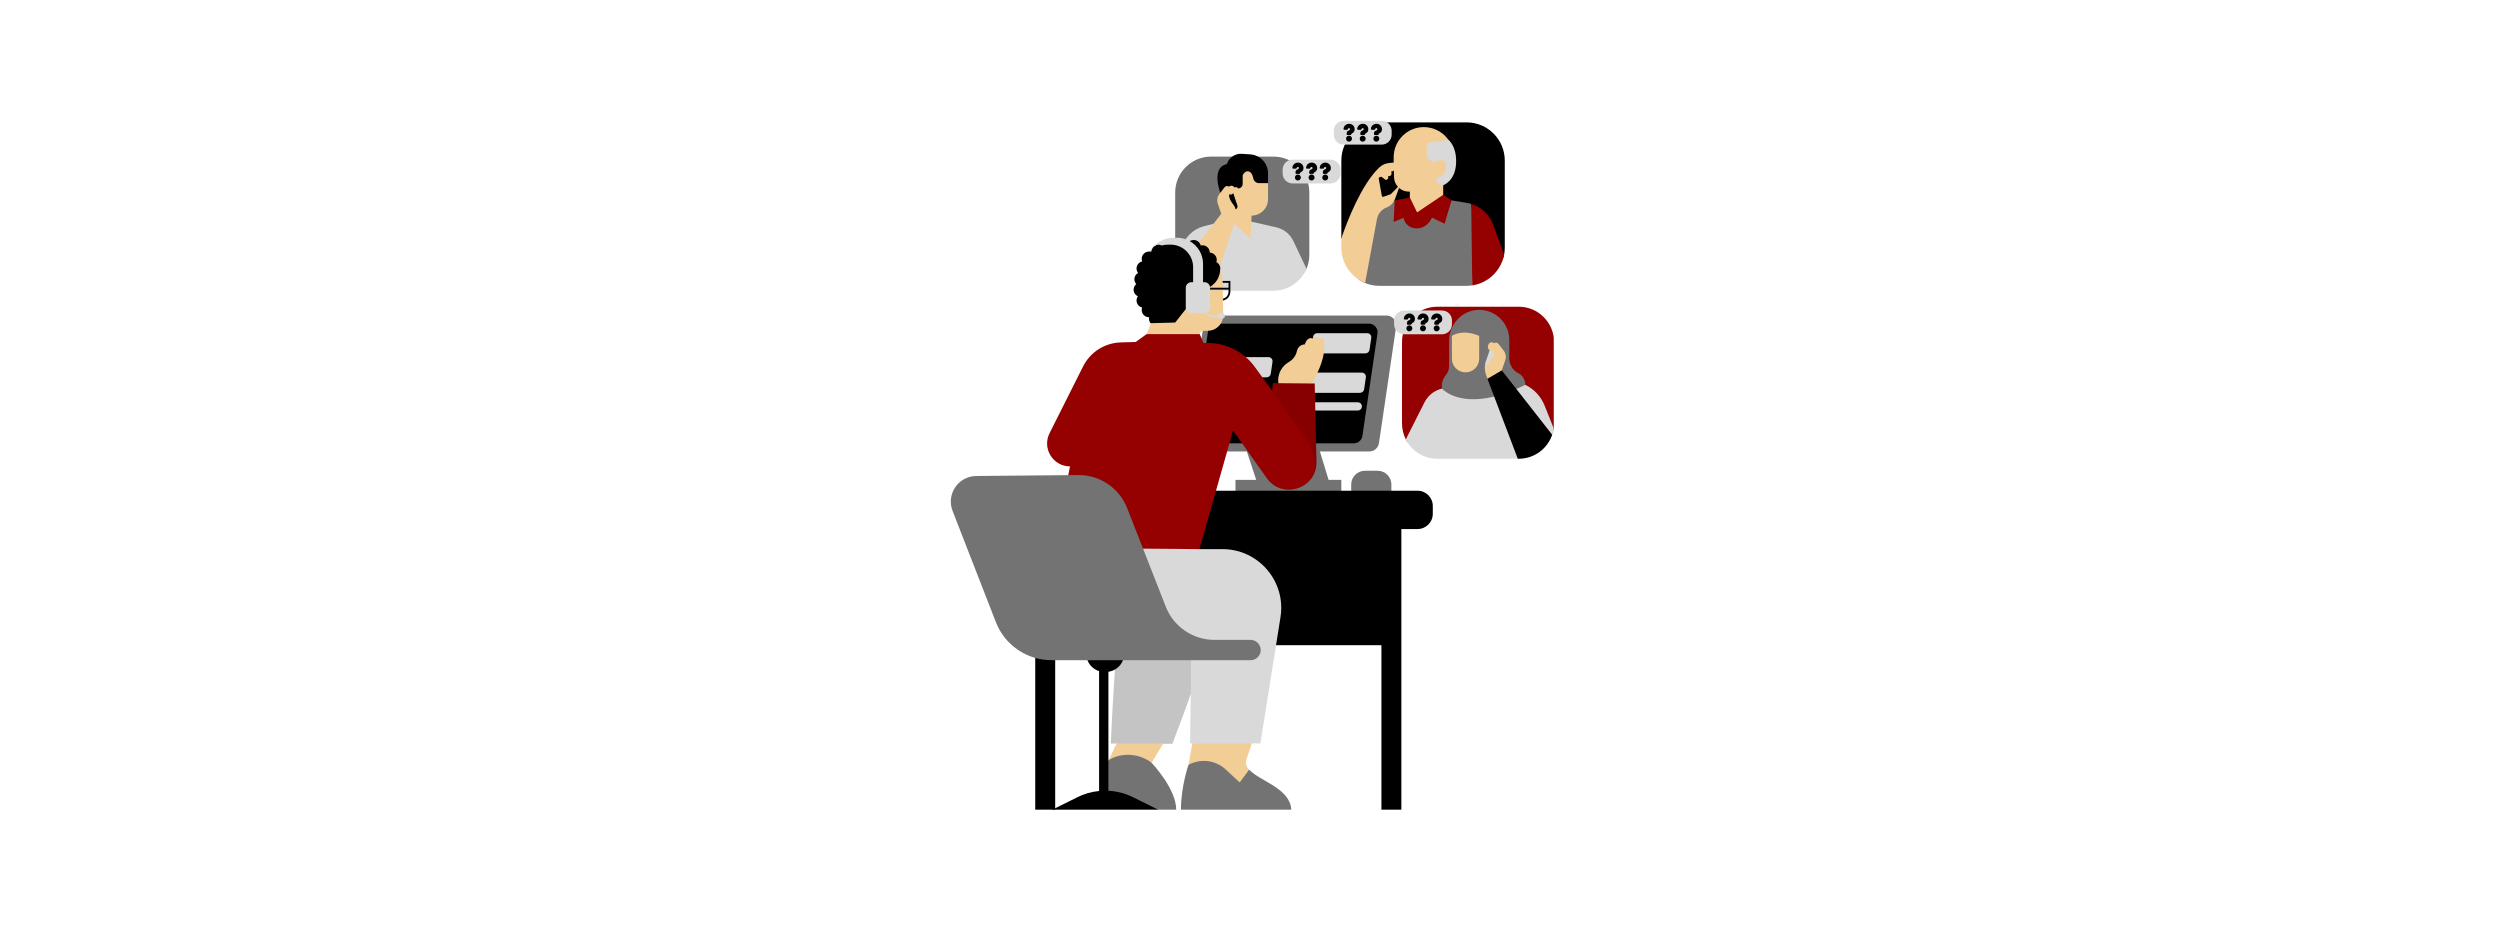 <?xml version="1.0" encoding="utf-8"?>
<svg xmlns="http://www.w3.org/2000/svg" height="1456" preserveAspectRatio="xMidYMid meet" version="1.0" viewBox="0 0 2934 1092" width="3912" zoomAndPan="magnify">
  <defs>
    <filter height="100%" id="0d80a79d27" width="100%" x="0%" y="0%">
      <feColorMatrix color-interpolation-filters="sRGB" values="0 0 0 0 1 0 0 0 0 1 0 0 0 0 1 0 0 0 1 0"/>
    </filter>
    <clipPath id="44adb92413">
      <path clip-rule="nonzero" d="M 1197 143 L 1767 143 L 1767 950.668 L 1197 950.668 Z M 1197 143"/>
    </clipPath>
    <clipPath id="c973c27f76">
      <path clip-rule="nonzero" d="M 1228 359 L 1823.484 359 L 1823.484 645 L 1228 645 Z M 1228 359"/>
    </clipPath>
    <clipPath id="2cb4437746">
      <path clip-rule="nonzero" d="M 1505 141.418 L 1823.484 141.418 L 1823.484 539 L 1505 539 Z M 1505 141.418"/>
    </clipPath>
    <mask id="fd0ef657e5">
      <g filter="url(#0d80a79d27)">
        <rect fill="#000000" fill-opacity="0.1" height="1310.4" width="3520.8" x="-293.4" y="-109.2"/>
      </g>
    </mask>
    <clipPath id="0f904f5d58">
      <path clip-rule="nonzero" d="M 0.441 0.199 L 243 0.199 L 243 443 L 0.441 443 Z M 0.441 0.199"/>
    </clipPath>
    <clipPath id="fd7a90b40b">
      <rect height="444" width="244" x="0" y="0"/>
    </clipPath>
    <clipPath id="e4c0bbee0b">
      <path clip-rule="nonzero" d="M 1115 235 L 1791 235 L 1791 950.668 L 1115 950.668 Z M 1115 235"/>
    </clipPath>
    <clipPath id="cf22e9d25e">
      <path clip-rule="nonzero" d="M 1234 145 L 1822 145 L 1822 950.668 L 1234 950.668 Z M 1234 145"/>
    </clipPath>
  </defs>
  <path d="M 1421.402 341.188 C 1398.102 341.188 1379.203 322.301 1379.203 298.984 L 1379.203 225.969 C 1379.203 202.668 1398.086 183.766 1421.402 183.766 L 1494.438 183.766 C 1517.738 183.766 1536.637 202.652 1536.637 225.969 L 1536.637 299.004 C 1536.637 304.824 1535.457 310.367 1533.324 315.414 C 1526.922 330.562 1506.031 324.191 1488.551 324.191 Z M 1627.117 370.305 L 1424.039 370.305 C 1418.332 370.305 1413.496 374.496 1412.672 380.121 L 1392.559 516.652 C 1391.539 523.586 1396.906 529.828 1403.926 529.828 L 1463.312 529.828 L 1474.258 563.152 L 1449.973 563.152 L 1449.973 580.387 L 1574.184 580.387 L 1574.184 563.137 L 1559.211 563.137 C 1559.211 563.137 1552.273 540.387 1549.039 529.812 L 1607.004 529.812 C 1612.711 529.812 1617.547 525.625 1618.371 519.996 L 1638.484 383.469 C 1639.504 376.531 1634.137 370.305 1627.117 370.305 Z M 1616.789 552.48 L 1601.91 552.48 C 1593.004 552.48 1585.758 559.707 1585.758 568.633 L 1585.758 585.562 L 1632.941 585.562 L 1632.941 568.633 C 1632.941 559.707 1625.711 552.48 1616.789 552.48 Z M 1616.789 552.48" fill="#737373" fill-opacity="1" fill-rule="nonzero"/>
  <path d="M 1458.383 238.027 L 1433.367 229.508 C 1433.367 229.508 1419.609 196.977 1439.82 192.578 C 1442.262 184.965 1449.57 179.984 1457.539 180.516 L 1467.355 181.164 C 1479.062 181.941 1488.164 191.656 1488.164 203.395 L 1488.164 214.926 Z M 1458.383 238.027" fill="#000000" fill-opacity="1" fill-rule="nonzero"/>
  <path d="M 1494.438 341.188 L 1421.402 341.188 C 1409.375 341.188 1398.523 336.141 1390.828 328.059 L 1383.262 305.145 L 1386.363 292.422 C 1389.582 279.211 1399.832 268.848 1412.996 265.469 L 1433.367 260.246 L 1464.75 259.293 L 1497.77 266.762 C 1506.562 268.75 1513.953 274.652 1517.832 282.785 C 1522.473 292.52 1528.797 305.809 1533.324 315.414 C 1526.922 330.547 1511.914 341.188 1494.438 341.188 Z M 1494.438 341.188" fill="#d9d9d9" fill-opacity="1" fill-rule="nonzero"/>
  <path d="M 1477.477 214.906 L 1488.18 214.906 L 1488.18 233.711 C 1488.18 244.383 1479.531 253.02 1468.875 253.02 L 1467.711 279.957 L 1448.453 262.703 L 1427.742 324.469 C 1423.066 338.391 1405.848 343.371 1394.465 333.926 C 1385.668 326.633 1384.684 313.473 1391.684 304.449 L 1433.254 250.914 L 1429.211 239.16 C 1427.855 235.215 1428.582 230.867 1431.121 227.566 L 1437.102 219.84 C 1438.379 218.191 1440.723 217.852 1442.422 219.062 L 1442.664 218.852 C 1444.168 217.543 1446.414 217.609 1447.855 218.98 L 1449.082 220.164 C 1449.941 219.34 1451.281 219.355 1452.125 220.195 L 1453.047 221.133 C 1456.004 221.133 1458.398 218.738 1458.398 215.781 L 1458.398 205.645 C 1461.891 198.656 1468.957 199.238 1470.895 209.348 C 1471.512 212.547 1474.227 214.906 1477.477 214.906 Z M 1477.477 214.906" fill="#f2cd95" fill-opacity="1" fill-rule="nonzero"/>
  <g clip-path="url(#44adb92413)">
    <path d="M 1766.008 188.488 L 1766.008 290.578 C 1766.008 293.441 1765.734 296.238 1765.234 298.938 C 1761.32 319.715 1734.82 314.992 1712.895 314.992 L 1621.895 330.32 C 1597.125 330.32 1584.773 313.828 1584.773 289.043 L 1574.199 279.664 L 1574.199 188.488 C 1574.199 163.719 1594.281 143.621 1619.066 143.621 L 1721.156 143.621 C 1745.91 143.621 1766.008 163.699 1766.008 188.488 Z M 1417.781 388.48 L 1400.074 508.68 C 1399.172 514.793 1403.906 520.273 1410.086 520.273 L 1588.895 520.273 C 1593.926 520.273 1598.176 516.586 1598.906 511.621 L 1616.609 391.422 C 1617.516 385.312 1612.777 379.828 1606.602 379.828 L 1427.805 379.828 C 1422.777 379.828 1418.523 383.516 1417.781 388.48 Z M 1663.66 575.91 L 1197.27 575.91 L 1197.27 620.875 L 1214.957 620.875 L 1214.957 950.219 L 1238.371 950.219 L 1238.371 620.875 L 1327.25 620.875 L 1327.25 757.242 L 1621.234 757.242 L 1621.234 950.219 L 1644.645 950.219 L 1644.645 620.875 L 1663.66 620.875 C 1673.523 620.875 1681.527 612.871 1681.527 603.008 L 1681.527 593.777 C 1681.527 583.914 1673.523 575.91 1663.66 575.91 Z M 1330.387 339.973 C 1330.387 343.434 1332.457 346.395 1335.402 347.734 C 1334.43 349.125 1333.848 350.809 1333.848 352.633 C 1333.848 356.66 1336.645 360.023 1340.398 360.93 C 1340.09 361.816 1339.879 362.754 1339.879 363.758 C 1339.879 368.48 1343.711 372.312 1348.434 372.312 C 1348.48 372.312 1348.547 372.297 1348.594 372.297 C 1348.496 372.828 1348.434 373.363 1348.434 373.93 C 1348.434 378.648 1352.266 382.48 1356.984 382.48 C 1359.281 382.48 1361.352 381.559 1362.887 380.105 C 1366.734 383.598 1372.25 387.059 1378.699 386.719 C 1390.586 386.07 1427.727 338.164 1432.543 331.891 L 1441.793 331.891 L 1441.793 342.316 C 1441.793 346.977 1438.008 350.758 1433.352 350.758 L 1429.422 350.758 L 1429.422 352.926 L 1433.352 352.926 C 1439.203 352.926 1443.957 348.172 1443.957 342.316 L 1443.957 329.723 L 1433.238 329.723 C 1433.449 327.297 1433.578 322.238 1431.863 317.223 C 1432.043 316.547 1432.156 315.852 1432.156 315.105 C 1432.156 311.809 1430.262 308.977 1427.547 307.555 C 1427.805 306.73 1427.984 305.875 1427.984 304.969 C 1427.984 300.359 1424.344 296.641 1419.785 296.449 C 1419.785 296.43 1419.785 296.43 1419.785 296.414 C 1419.785 291.695 1415.953 287.863 1411.234 287.863 C 1410.52 287.863 1409.844 287.977 1409.18 288.137 C 1408.258 284.418 1404.91 281.652 1400.902 281.652 C 1398.477 281.652 1396.309 282.672 1394.742 284.289 C 1389.5 281.508 1378.152 277.547 1365.977 286.453 C 1365.102 285.355 1363.938 284.645 1362.387 284.645 C 1361.383 284.645 1357.762 287.41 1356.871 287.73 C 1354.383 288.621 1352.426 290.625 1351.602 293.148 C 1351.344 293.957 1349.402 295.234 1348.434 295.234 C 1343.711 295.234 1339.879 299.066 1339.879 303.789 C 1339.879 304.855 1340.09 305.859 1340.445 306.797 C 1336.66 307.684 1333.832 311.047 1333.832 315.105 C 1333.832 317.078 1334.527 318.891 1335.66 320.328 C 1333.074 321.801 1331.309 324.547 1331.309 327.734 C 1331.309 329.918 1332.152 331.906 1333.508 333.41 C 1331.633 334.977 1330.387 337.32 1330.387 339.973 Z M 1330.387 339.973" fill="#000000" fill-opacity="1" fill-rule="nonzero"/>
  </g>
  <path d="M 1602.445 414.738 L 1543.801 414.738 C 1540.844 414.738 1538.578 412.121 1539 409.191 L 1541.07 395.156 C 1541.426 392.781 1543.461 391.02 1545.871 391.02 L 1604.516 391.02 C 1607.473 391.02 1609.738 393.637 1609.316 396.566 L 1607.246 410.598 C 1606.875 412.977 1604.84 414.738 1602.445 414.738 Z M 1491.367 438.684 L 1493.434 424.648 C 1493.871 421.723 1491.59 419.105 1488.633 419.105 L 1423.23 419.105 C 1420.82 419.105 1418.785 420.867 1418.426 423.242 L 1416.359 437.277 C 1415.922 440.203 1418.203 442.824 1421.16 442.824 L 1486.562 442.824 C 1488.988 442.824 1491.027 441.062 1491.367 438.684 Z M 1600.926 456.891 L 1602.996 442.855 C 1603.43 439.93 1601.152 437.309 1598.191 437.309 L 1539.547 437.309 C 1537.141 437.309 1535.102 439.074 1534.746 441.449 L 1532.676 455.484 C 1532.242 458.41 1534.52 461.031 1537.48 461.031 L 1596.125 461.031 C 1598.531 461.031 1600.57 459.27 1600.926 456.891 Z M 1598.324 477.684 C 1598.758 474.758 1596.48 472.137 1593.52 472.137 L 1534.875 472.137 C 1532.465 472.137 1530.43 473.902 1530.074 476.277 C 1529.637 479.203 1531.918 481.824 1534.875 481.824 L 1593.52 481.824 C 1595.93 481.824 1597.965 480.062 1598.324 477.684 Z M 1328.641 628.621 C 1313.152 652.742 1303.629 872.574 1303.629 872.574 L 1310.469 872.574 L 1339.281 881.453 L 1365.184 872.898 L 1375.887 872.898 C 1375.887 872.898 1397.797 814.836 1397.633 814.027 C 1397.473 813.203 1396.648 872.43 1396.648 872.43 L 1399.398 872.43 L 1430.375 886.367 L 1469.184 872.43 L 1479.207 872.43 L 1502.797 724.242 C 1509.457 682.367 1477.105 644.449 1434.711 644.449 L 1407.723 644.449 C 1407.723 644.465 1344.117 604.496 1328.641 628.621 Z M 1328.641 628.621" fill="#d9d9d9" fill-opacity="1" fill-rule="nonzero"/>
  <g clip-path="url(#c973c27f76)">
    <path d="M 1778.008 520.789 L 1689.387 522.812 C 1673.215 522.812 1656.723 529.164 1649.867 515.68 C 1647.008 510.039 1645.391 503.652 1645.391 496.891 L 1645.391 401.48 C 1645.391 378.551 1663.984 359.957 1686.91 359.957 L 1782.324 359.957 C 1805.25 359.957 1823.844 378.551 1823.844 401.48 L 1823.844 496.891 C 1823.844 498.848 1823.715 500.789 1823.441 502.664 C 1820.645 522.844 1798.977 520.789 1778.008 520.789 Z M 1393.98 386.734 L 1345.637 392.133 L 1332.863 401.336 L 1315.191 401.867 C 1296.465 402.434 1279.57 413.203 1271.16 429.938 L 1231.758 508.406 C 1222.785 526.289 1235.785 547.355 1255.785 547.355 C 1255.785 547.355 1235.977 646.438 1235.977 644.465 C 1235.977 642.492 1407.707 644.465 1407.707 644.465 L 1447.078 505.285 L 1486.676 561.113 C 1505.012 586.969 1545.727 573.484 1544.996 541.793 L 1542.91 450.051 L 1539.598 450.051 L 1532.516 439.688 L 1500.273 449.695 L 1493.871 449.762 L 1492.902 458.539 L 1472.625 430.617 C 1459.805 412.977 1439.316 402.531 1417.508 402.531 L 1412.543 402.531 L 1407.965 392.133 Z M 1393.98 386.734" fill="#950000" fill-opacity="1" fill-rule="nonzero"/>
  </g>
  <g clip-path="url(#2cb4437746)">
    <path d="M 1821.645 510.199 C 1816.91 524.203 1801.305 521.484 1786.512 524.297 C 1783.988 524.785 1784.977 538.398 1782.309 538.398 L 1686.895 538.398 C 1670.727 538.398 1656.723 529.148 1649.867 515.664 L 1671.711 472.285 C 1676.387 463.02 1685.375 456.695 1695.676 455.438 L 1703.938 454.434 L 1790.102 451.637 C 1800.402 456.633 1808.453 465.297 1812.723 475.922 L 1823.426 502.664 C 1823.07 505.25 1822.473 507.773 1821.645 510.199 Z M 1516.992 215.281 L 1561.555 215.281 C 1568.004 215.281 1573.246 210.039 1573.246 203.59 L 1573.246 199.047 C 1573.246 192.594 1568.004 187.355 1561.555 187.355 L 1516.992 187.355 C 1510.543 187.355 1505.305 192.594 1505.305 199.047 L 1505.305 203.59 C 1505.305 210.039 1510.543 215.281 1516.992 215.281 Z M 1577.012 169.715 L 1621.574 169.715 C 1628.023 169.715 1633.262 164.477 1633.262 158.027 L 1633.262 153.465 C 1633.262 147.016 1628.023 141.777 1621.574 141.777 L 1577.012 141.777 C 1570.559 141.777 1565.32 147.016 1565.32 153.465 L 1565.32 158.008 C 1565.305 164.477 1570.543 169.715 1577.012 169.715 Z M 1647.781 392.312 L 1692.344 392.312 C 1698.797 392.312 1704.035 387.074 1704.035 380.621 L 1704.035 376.078 C 1704.035 369.629 1698.797 364.391 1692.344 364.391 L 1647.781 364.391 C 1641.332 364.391 1636.094 369.629 1636.094 376.078 L 1636.094 380.621 C 1636.094 387.09 1641.316 392.312 1647.781 392.312 Z M 1647.781 392.312" fill="#d9d9d9" fill-opacity="1" fill-rule="nonzero"/>
  </g>
  <g mask="url(#fd0ef657e5)">
    <g transform="matrix(1, 0, 0, 1, 1303, 439)">
      <g clip-path="url(#fd7a90b40b)">
        <g clip-path="url(#0f904f5d58)">
          <path d="M 7.551 317.582 L 94.633 321.688 L 94.633 375.027 L 94.555 375.383 C 93.164 380.188 72.887 433.898 72.887 433.898 L 62.184 433.898 L 36.281 442.453 L 7.469 433.574 L 0.629 433.574 C 0.629 433.574 3.086 376.676 7.551 317.582 Z M 197.289 10.711 L 195.156 10.727 L 190.887 10.777 L 190.402 15.16 L 189.918 19.539 L 233.09 81.129 C 240.98 99.074 245.281 113.125 230.387 128.371 C 237.504 122.648 242.289 113.836 242.031 102.793 L 239.945 11.051 L 236.629 11.051 L 229.547 0.688 Z M 197.289 10.711" fill="#000000" fill-opacity="1" fill-rule="nonzero"/>
        </g>
      </g>
    </g>
  </g>
  <g clip-path="url(#e4c0bbee0b)">
    <path d="M 1726.621 239.305 C 1726.703 245.418 1733.656 254.973 1733.77 263.285 C 1734.125 288.75 1728.109 318.988 1727.914 334.914 C 1725.699 335.254 1723.453 335.461 1721.141 335.461 L 1619.051 335.461 C 1609.914 335.461 1601.441 332.73 1594.344 328.043 C 1595.703 309.656 1602.105 254.699 1602.105 254.699 L 1636.789 235.508 L 1703.645 235.184 L 1721.301 238.078 C 1723.113 238.352 1724.891 238.773 1726.621 239.305 Z M 1790.117 451.621 C 1790.117 445.395 1786.398 439.785 1780.676 437.344 C 1774.855 433.754 1771.312 427.398 1771.312 420.559 L 1771.312 398.957 C 1771.312 379.039 1754.805 362.965 1734.723 363.676 C 1715.594 364.355 1700.703 380.672 1700.703 399.816 L 1700.703 429.551 C 1700.703 433.414 1699.344 437.082 1696.969 439.977 C 1693.977 443.602 1692.117 448.016 1692.117 452.719 L 1692.117 455.809 C 1692.117 455.773 1717.746 487.125 1790.117 451.621 Z M 1394.805 897.652 C 1394.805 897.652 1385.961 922.699 1385.961 950.219 L 1515.457 950.219 C 1514.133 924.961 1478.203 916.652 1466.012 903.281 L 1449.684 903.137 L 1420.934 886.367 C 1420.918 886.367 1396.988 890.57 1394.805 897.652 Z M 1316.805 881.469 C 1315.254 882.586 1301.332 891.641 1301.332 891.641 L 1294.285 903.152 C 1294.285 903.152 1294.285 937.332 1294.285 938.109 C 1294.285 938.883 1359.152 950.234 1359.152 950.234 L 1380.383 950.234 C 1380.496 925.578 1351.504 895.211 1351.504 895.211 C 1349.418 883.617 1318.359 880.352 1316.805 881.469 Z M 1479.578 762.887 C 1479.578 756.32 1474.258 750.984 1467.68 750.984 L 1425.301 750.984 C 1400.043 750.984 1377.359 735.512 1368.16 712.004 L 1322.82 596.297 C 1313.59 572.723 1290.742 557.301 1265.422 557.527 L 1145.691 558.625 C 1124.656 558.82 1110.312 580 1117.945 599.613 L 1168.781 730.191 C 1179.34 757.309 1205.566 775.062 1234.652 774.785 L 1276.223 774.785 L 1302.285 785.133 L 1317.664 774.785 L 1467.66 774.785 C 1474.258 774.77 1479.578 769.449 1479.578 762.887 Z M 1479.578 762.887" fill="#737373" fill-opacity="1" fill-rule="nonzero"/>
  </g>
  <path d="M 1693.75 228.668 L 1703.645 235.152 C 1703.645 235.152 1695.207 261.863 1695.66 262.477 C 1696.113 263.09 1680.574 255.363 1680.574 255.363 C 1672.441 273.941 1649.352 270.512 1647.312 255.59 L 1635.59 260.52 L 1636.773 235.473 L 1654.559 231.754 Z M 1765.219 298.938 L 1752.523 263.965 C 1748.207 252.031 1738.539 242.977 1726.605 239.305 C 1726.945 264.141 1727.625 313.684 1727.867 334.945 C 1746.719 332.102 1761.707 317.547 1765.219 298.938 Z M 1765.219 298.938" fill="#950000" fill-opacity="1" fill-rule="nonzero"/>
  <path d="M 1766.527 422.902 L 1762.484 434.66 L 1758.926 446.688 L 1745.652 444.523 L 1743.906 439.543 C 1742.371 435.145 1742.16 430.406 1743.309 425.895 L 1743.566 424.895 L 1749.598 419.523 L 1748.449 410.355 L 1748.418 411.199 C 1746.09 409.68 1745.426 406.559 1746.93 404.211 L 1747.898 402.727 C 1749.324 401.336 1751.586 401.285 1753.09 402.598 L 1753.332 402.805 C 1755.031 401.594 1757.375 401.949 1758.652 403.582 L 1764.637 411.312 C 1767.156 414.609 1767.887 418.977 1766.527 422.902 Z M 1409.809 388.398 L 1417.957 388.172 C 1427.855 387.898 1435.695 379.734 1435.551 369.836 L 1435.016 333.473 C 1435.016 327.348 1433.934 321.477 1431.945 316.043 C 1431.945 329.207 1421.273 339.895 1408.098 339.895 L 1404.344 339.895 L 1393.898 359.879 L 1379.203 378.535 L 1350.73 379.281 L 1345.637 392.152 L 1407.965 392.152 Z M 1469.199 872.43 L 1399.398 872.43 L 1394.805 897.652 C 1409.016 889.859 1426.625 892.027 1438.508 903.055 L 1454.922 918.285 L 1465.996 903.281 C 1462.633 900.176 1461.406 895.375 1462.875 891.039 Z M 1301.332 891.641 L 1303.789 890.441 C 1319.312 882.891 1337.777 884.734 1351.504 895.195 L 1365.184 872.574 L 1310.469 872.574 Z M 1549.152 397.324 C 1548.117 395.691 1544.188 393.75 1540.598 397.324 C 1533.953 394.48 1531.32 404.23 1531.32 404.23 C 1526.855 404.277 1523.023 407.43 1522.102 411.797 C 1521.02 416.953 1517.945 421.496 1513.484 424.312 C 1512.934 424.648 1512.402 424.988 1511.852 425.328 C 1503.508 430.406 1498.98 440.012 1500.273 449.695 L 1539.613 450.051 C 1539.613 450.051 1551.918 429.969 1553.762 413.152 C 1555.605 396.355 1552.789 396.887 1549.152 397.324 Z M 1703.969 394.188 L 1703.969 421.012 C 1703.969 429.84 1711.133 437.004 1719.961 437.004 C 1728.789 437.004 1735.953 429.84 1735.953 421.012 L 1735.953 394.188 C 1715.969 385.504 1703.969 394.188 1703.969 394.188 Z M 1706.348 184.363 C 1706.25 164.898 1690.438 149.164 1670.984 149.164 C 1651.453 149.164 1635.609 164.996 1635.609 184.543 L 1635.609 190.832 L 1630.562 191.27 C 1626.02 191.672 1621.734 193.598 1618.453 196.766 C 1597.531 216.992 1581.168 259.355 1574.184 279.664 L 1574.184 290.578 C 1574.184 309.367 1585.727 325.438 1602.105 332.117 L 1616.012 257.027 C 1617.16 250.852 1621.445 245.711 1627.312 243.477 C 1631.922 241.73 1635.543 238.047 1637.223 233.406 L 1641.883 220.535 C 1644.938 223.234 1648.965 224.883 1653.344 224.883 L 1654.59 224.883 L 1654.59 231.754 L 1663.094 249.266 L 1693.75 228.652 L 1693.75 217.461 L 1706.41 194.293 Z M 1706.348 184.363" fill="#f2cd95" fill-opacity="1" fill-rule="nonzero"/>
  <g clip-path="url(#cf22e9d25e)">
    <path d="M 1635.77 199.805 L 1636.059 208.359 C 1636.254 212.594 1637.953 216.426 1640.637 219.32 L 1632.211 227.906 L 1623.578 230.93 C 1622.754 231.223 1621.879 230.703 1621.734 229.848 L 1618.082 209.57 C 1617.953 208.844 1618.402 208.148 1619.117 207.957 L 1621.234 207.406 L 1625.762 210.848 C 1627.977 212.191 1630.336 208.359 1628.961 206.531 C 1631.598 207.598 1634.297 204.738 1632.586 201.293 C 1632.566 201.309 1634.652 201.57 1635.77 199.805 Z M 1447.305 226.613 C 1445.527 229.312 1442.309 228.148 1442.309 228.148 C 1442.582 237.172 1449.309 239.969 1450.117 245.773 C 1451.898 244.996 1452.801 242.992 1452.172 241.133 Z M 1330.855 936.184 L 1359.152 950.219 L 1234.992 950.219 L 1263.289 936.184 C 1271.695 931.816 1280.734 929.215 1289.887 928.309 L 1289.887 787.609 C 1283.742 785.684 1278.648 781.043 1276.238 774.836 L 1317.891 774.836 C 1315.043 782.176 1308.465 787.301 1300.816 788.383 L 1300.816 928.051 C 1311.164 928.566 1321.414 931.27 1330.855 936.184 Z M 1821.645 510.199 C 1816.102 526.594 1800.594 538.398 1782.324 538.398 L 1781.289 538.398 L 1745.652 444.539 L 1762.484 434.676 Z M 1525.66 205.852 C 1526.324 206.531 1526.68 207.324 1526.695 208.246 C 1526.727 209.281 1526.273 210.285 1525.48 210.961 C 1524.836 211.527 1524.059 211.805 1523.188 211.805 C 1522.184 211.805 1521.344 211.48 1520.695 210.832 C 1520.051 210.188 1519.727 209.348 1519.727 208.344 C 1519.727 207.535 1519.953 206.84 1520.406 206.242 C 1521.133 205.27 1522.328 204.738 1523.523 204.852 C 1524.332 204.898 1525.062 205.238 1525.66 205.852 Z M 1527.891 192.66 C 1529.152 193.871 1529.781 195.391 1529.781 197.188 C 1529.781 199.418 1528.879 200.969 1527.082 201.875 C 1526.5 202.168 1526.145 202.426 1526.016 202.637 C 1525.949 202.75 1525.902 202.941 1525.871 203.203 C 1525.805 203.672 1525.418 204.027 1524.949 204.027 L 1521.293 204.027 C 1520.777 204.027 1520.371 203.605 1520.371 203.105 C 1520.371 201.875 1520.5 200.969 1520.777 200.387 C 1521.051 199.805 1521.551 199.352 1522.281 199.031 L 1523.281 198.594 C 1524.043 198.254 1524.414 197.785 1524.414 197.188 C 1524.414 196.832 1524.285 196.539 1524.043 196.297 C 1523.801 196.055 1523.492 195.926 1523.152 195.926 C 1522.395 195.926 1521.941 196.328 1521.777 197.156 C 1521.699 197.59 1521.309 197.914 1520.875 197.914 L 1517.625 197.914 C 1517.074 197.914 1516.652 197.445 1516.703 196.91 C 1516.832 195.586 1517.219 194.469 1517.883 193.547 C 1518.496 192.723 1519.273 192.062 1520.242 191.559 C 1521.215 191.074 1522.215 190.832 1523.25 190.832 C 1525.094 190.832 1526.645 191.445 1527.891 192.66 Z M 1541.715 205.852 C 1542.379 206.531 1542.734 207.324 1542.75 208.246 C 1542.781 209.281 1542.328 210.285 1541.539 210.961 C 1540.891 211.527 1540.113 211.805 1539.242 211.805 C 1538.238 211.805 1537.398 211.48 1536.75 210.832 C 1536.105 210.188 1535.781 209.348 1535.781 208.344 C 1535.781 207.535 1536.008 206.84 1536.461 206.242 C 1537.188 205.27 1538.383 204.738 1539.582 204.852 C 1540.391 204.898 1541.102 205.238 1541.715 205.852 Z M 1543.945 192.66 C 1545.207 193.871 1545.84 195.391 1545.84 197.188 C 1545.84 199.418 1544.934 200.969 1543.137 201.875 C 1542.555 202.168 1542.199 202.426 1542.07 202.637 C 1542.008 202.75 1541.957 202.941 1541.926 203.203 C 1541.859 203.672 1541.473 204.027 1541.004 204.027 L 1537.348 204.027 C 1536.832 204.027 1536.43 203.605 1536.43 203.105 C 1536.43 201.875 1536.559 200.969 1536.832 200.387 C 1537.105 199.805 1537.609 199.352 1538.336 199.031 L 1539.34 198.594 C 1540.098 198.254 1540.469 197.785 1540.469 197.188 C 1540.469 196.832 1540.34 196.539 1540.098 196.297 C 1539.855 196.055 1539.547 195.926 1539.207 195.926 C 1538.449 195.926 1537.996 196.328 1537.836 197.156 C 1537.754 197.59 1537.367 197.914 1536.93 197.914 L 1533.68 197.914 C 1533.129 197.914 1532.711 197.445 1532.758 196.91 C 1532.887 195.586 1533.273 194.469 1533.938 193.547 C 1534.551 192.723 1535.328 192.062 1536.297 191.559 C 1537.27 191.074 1538.27 190.832 1539.305 190.832 C 1541.133 190.832 1542.684 191.445 1543.945 192.66 Z M 1559.984 192.66 C 1561.246 193.871 1561.879 195.391 1561.879 197.188 C 1561.879 199.418 1560.973 200.969 1559.176 201.875 C 1558.594 202.168 1558.238 202.426 1558.109 202.637 C 1558.047 202.75 1557.996 202.941 1557.965 203.203 C 1557.898 203.672 1557.512 204.027 1557.043 204.027 L 1553.391 204.027 C 1552.871 204.027 1552.469 203.605 1552.469 203.105 C 1552.469 201.875 1552.598 200.969 1552.871 200.387 C 1553.148 199.805 1553.648 199.352 1554.375 199.031 L 1555.379 198.594 C 1556.137 198.254 1556.508 197.785 1556.508 197.188 C 1556.508 196.832 1556.379 196.539 1556.137 196.297 C 1555.895 196.055 1555.59 195.926 1555.25 195.926 C 1554.488 195.926 1554.035 196.328 1553.875 197.156 C 1553.793 197.59 1553.406 197.914 1552.969 197.914 L 1549.719 197.914 C 1549.168 197.914 1548.75 197.445 1548.797 196.91 C 1548.926 195.586 1549.316 194.469 1549.977 193.547 C 1550.594 192.723 1551.367 192.062 1552.34 191.559 C 1553.309 191.074 1554.312 190.832 1555.344 190.832 C 1557.172 190.832 1558.727 191.445 1559.984 192.66 Z M 1557.754 205.852 C 1558.418 206.531 1558.773 207.324 1558.789 208.246 C 1558.82 209.281 1558.367 210.285 1557.578 210.961 C 1556.93 211.527 1556.152 211.805 1555.281 211.805 C 1554.277 211.805 1553.438 211.48 1552.789 210.832 C 1552.145 210.188 1551.82 209.348 1551.82 208.344 C 1551.82 207.535 1552.047 206.84 1552.5 206.242 C 1553.227 205.27 1554.426 204.738 1555.621 204.852 C 1556.43 204.898 1557.141 205.238 1557.754 205.852 Z M 1585.68 160.289 C 1586.34 160.969 1586.695 161.762 1586.715 162.684 C 1586.746 163.719 1586.293 164.719 1585.5 165.398 C 1584.855 165.965 1584.078 166.238 1583.203 166.238 C 1582.203 166.238 1581.359 165.918 1580.715 165.27 C 1580.066 164.621 1579.746 163.781 1579.746 162.781 C 1579.746 161.973 1579.969 161.277 1580.422 160.676 C 1581.152 159.707 1582.348 159.172 1583.543 159.285 C 1584.352 159.32 1585.062 159.676 1585.68 160.289 Z M 1587.91 147.094 C 1589.172 148.309 1589.801 149.828 1589.801 151.621 C 1589.801 153.855 1588.895 155.406 1587.102 156.312 C 1586.52 156.602 1586.164 156.863 1586.035 157.07 C 1585.969 157.184 1585.922 157.379 1585.887 157.637 C 1585.824 158.105 1585.438 158.461 1584.965 158.461 L 1581.312 158.461 C 1580.797 158.461 1580.391 158.043 1580.391 157.539 C 1580.391 156.312 1580.52 155.406 1580.797 154.824 C 1581.07 154.242 1581.57 153.789 1582.301 153.465 L 1583.301 153.031 C 1584.062 152.691 1584.434 152.223 1584.434 151.621 C 1584.434 151.266 1584.305 150.977 1584.062 150.734 C 1583.82 150.492 1583.512 150.363 1583.172 150.363 C 1582.41 150.363 1581.961 150.766 1581.797 151.59 C 1581.719 152.027 1581.328 152.352 1580.891 152.352 L 1577.641 152.352 C 1577.094 152.352 1576.672 151.883 1576.719 151.348 C 1576.852 150.023 1577.238 148.906 1577.902 147.984 C 1578.516 147.16 1579.293 146.496 1580.262 145.996 C 1581.23 145.512 1582.234 145.27 1583.27 145.27 C 1585.098 145.27 1586.648 145.883 1587.91 147.094 Z M 1601.719 160.289 C 1602.379 160.969 1602.738 161.762 1602.754 162.684 C 1602.785 163.719 1602.332 164.719 1601.539 165.398 C 1600.895 165.965 1600.117 166.238 1599.242 166.238 C 1598.242 166.238 1597.402 165.918 1596.754 165.27 C 1596.105 164.621 1595.785 163.781 1595.785 162.781 C 1595.785 161.973 1596.012 161.277 1596.461 160.676 C 1597.191 159.707 1598.387 159.172 1599.582 159.285 C 1600.391 159.32 1601.121 159.676 1601.719 160.289 Z M 1603.949 147.094 C 1605.211 148.309 1605.84 149.828 1605.84 151.621 C 1605.84 153.855 1604.934 155.406 1603.141 156.312 C 1602.559 156.602 1602.203 156.863 1602.074 157.07 C 1602.008 157.184 1601.961 157.379 1601.93 157.637 C 1601.863 158.105 1601.477 158.461 1601.008 158.461 L 1597.352 158.461 C 1596.836 158.461 1596.43 158.043 1596.43 157.539 C 1596.43 156.312 1596.559 155.406 1596.836 154.824 C 1597.109 154.242 1597.609 153.789 1598.34 153.465 L 1599.34 153.031 C 1600.102 152.691 1600.473 152.223 1600.473 151.621 C 1600.473 151.266 1600.344 150.977 1600.102 150.734 C 1599.859 150.492 1599.551 150.363 1599.211 150.363 C 1598.453 150.363 1598 150.766 1597.836 151.59 C 1597.758 152.027 1597.367 152.352 1596.934 152.352 L 1593.684 152.352 C 1593.133 152.352 1592.711 151.883 1592.762 151.348 C 1592.891 150.023 1593.277 148.906 1593.941 147.984 C 1594.555 147.16 1595.332 146.496 1596.301 145.996 C 1597.27 145.512 1598.273 145.27 1599.309 145.27 C 1601.152 145.27 1602.703 145.883 1603.949 147.094 Z M 1617.758 160.289 C 1618.422 160.969 1618.777 161.762 1618.793 162.684 C 1618.824 163.719 1618.371 164.719 1617.578 165.398 C 1616.934 165.965 1616.156 166.238 1615.285 166.238 C 1614.281 166.238 1613.441 165.918 1612.793 165.27 C 1612.148 164.621 1611.824 163.781 1611.824 162.781 C 1611.824 161.973 1612.051 161.277 1612.504 160.676 C 1613.23 159.707 1614.426 159.172 1615.621 159.285 C 1616.449 159.32 1617.16 159.676 1617.758 160.289 Z M 1620.004 147.094 C 1621.266 148.309 1621.895 149.828 1621.895 151.621 C 1621.895 153.855 1620.992 155.406 1619.195 156.312 C 1618.613 156.602 1618.258 156.863 1618.129 157.07 C 1618.062 157.184 1618.016 157.379 1617.984 157.637 C 1617.918 158.105 1617.531 158.461 1617.062 158.461 L 1613.406 158.461 C 1612.891 158.461 1612.484 158.043 1612.484 157.539 C 1612.484 156.312 1612.617 155.406 1612.891 154.824 C 1613.164 154.242 1613.668 153.789 1614.395 153.465 L 1615.398 153.031 C 1616.156 152.691 1616.527 152.223 1616.527 151.621 C 1616.527 151.266 1616.398 150.977 1616.156 150.734 C 1615.914 150.492 1615.605 150.363 1615.266 150.363 C 1614.508 150.363 1614.055 150.766 1613.895 151.59 C 1613.812 152.027 1613.426 152.352 1612.988 152.352 L 1609.738 152.352 C 1609.188 152.352 1608.766 151.883 1608.816 151.348 C 1608.945 150.023 1609.332 148.906 1609.996 147.984 C 1610.609 147.16 1611.387 146.496 1612.355 145.996 C 1613.328 145.512 1614.328 145.27 1615.363 145.27 C 1617.191 145.27 1618.742 145.883 1620.004 147.094 Z M 1658.68 369.707 C 1659.941 370.922 1660.574 372.441 1660.574 374.234 C 1660.574 376.469 1659.668 378.02 1657.871 378.926 C 1657.289 379.215 1656.934 379.473 1656.805 379.684 C 1656.742 379.797 1656.691 379.992 1656.66 380.25 C 1656.594 380.719 1656.207 381.074 1655.738 381.074 L 1652.082 381.074 C 1651.566 381.074 1651.16 380.656 1651.16 380.152 C 1651.16 378.926 1651.293 378.02 1651.566 377.438 C 1651.84 376.855 1652.344 376.402 1653.07 376.078 L 1654.074 375.641 C 1654.832 375.305 1655.203 374.832 1655.203 374.234 C 1655.203 373.879 1655.074 373.59 1654.832 373.348 C 1654.59 373.105 1654.281 372.973 1653.941 372.973 C 1653.184 372.973 1652.73 373.379 1652.57 374.203 C 1652.488 374.641 1652.102 374.965 1651.664 374.965 L 1648.414 374.965 C 1647.863 374.965 1647.441 374.496 1647.492 373.961 C 1647.621 372.637 1648.008 371.52 1648.672 370.598 C 1649.285 369.773 1650.062 369.109 1651.031 368.609 C 1652.004 368.125 1653.004 367.883 1654.039 367.883 C 1655.883 367.883 1657.418 368.496 1658.68 369.707 Z M 1656.449 382.887 C 1657.113 383.566 1657.469 384.355 1657.484 385.277 C 1657.516 386.312 1657.062 387.316 1656.27 387.996 C 1655.625 388.562 1654.848 388.836 1653.977 388.836 C 1652.973 388.836 1652.133 388.512 1651.484 387.867 C 1650.84 387.219 1650.516 386.379 1650.516 385.375 C 1650.516 384.566 1650.742 383.871 1651.195 383.273 C 1651.922 382.305 1653.117 381.77 1654.316 381.883 C 1655.125 381.934 1655.836 382.273 1656.449 382.887 Z M 1672.488 382.887 C 1673.152 383.566 1673.508 384.355 1673.523 385.277 C 1673.555 386.312 1673.102 387.316 1672.312 387.996 C 1671.664 388.562 1670.887 388.836 1670.016 388.836 C 1669.012 388.836 1668.172 388.512 1667.523 387.867 C 1666.879 387.219 1666.555 386.379 1666.555 385.375 C 1666.555 384.566 1666.781 383.871 1667.234 383.273 C 1667.961 382.305 1669.156 381.77 1670.355 381.883 C 1671.164 381.934 1671.891 382.273 1672.488 382.887 Z M 1674.719 369.707 C 1675.98 370.922 1676.613 372.441 1676.613 374.234 C 1676.613 376.469 1675.707 378.02 1673.91 378.926 C 1673.328 379.215 1672.973 379.473 1672.844 379.684 C 1672.781 379.797 1672.73 379.992 1672.699 380.25 C 1672.633 380.719 1672.246 381.074 1671.777 381.074 L 1668.125 381.074 C 1667.605 381.074 1667.203 380.656 1667.203 380.152 C 1667.203 378.926 1667.332 378.02 1667.605 377.438 C 1667.879 376.855 1668.383 376.402 1669.109 376.078 L 1670.113 375.641 C 1670.871 375.305 1671.242 374.832 1671.242 374.234 C 1671.242 373.879 1671.113 373.59 1670.871 373.348 C 1670.629 373.105 1670.32 372.973 1669.984 372.973 C 1669.223 372.973 1668.77 373.379 1668.609 374.203 C 1668.527 374.641 1668.141 374.965 1667.703 374.965 L 1664.453 374.965 C 1663.902 374.965 1663.484 374.496 1663.531 373.961 C 1663.66 372.637 1664.047 371.52 1664.711 370.598 C 1665.324 369.773 1666.102 369.109 1667.07 368.609 C 1668.043 368.125 1669.043 367.883 1670.078 367.883 C 1671.922 367.883 1673.477 368.496 1674.719 369.707 Z M 1690.777 369.707 C 1692.035 370.922 1692.668 372.441 1692.668 374.234 C 1692.668 376.469 1691.762 378.02 1689.969 378.926 C 1689.387 379.215 1689.031 379.473 1688.898 379.684 C 1688.836 379.797 1688.785 379.992 1688.754 380.25 C 1688.691 380.719 1688.301 381.074 1687.832 381.074 L 1684.18 381.074 C 1683.66 381.074 1683.258 380.656 1683.258 380.152 C 1683.258 378.926 1683.387 378.02 1683.66 377.438 C 1683.938 376.855 1684.438 376.402 1685.164 376.078 L 1686.168 375.641 C 1686.926 375.305 1687.301 374.832 1687.301 374.234 C 1687.301 373.879 1687.172 373.59 1686.926 373.348 C 1686.684 373.105 1686.379 372.973 1686.039 372.973 C 1685.277 372.973 1684.824 373.379 1684.664 374.203 C 1684.582 374.641 1684.195 374.965 1683.758 374.965 L 1680.508 374.965 C 1679.957 374.965 1679.539 374.496 1679.586 373.961 C 1679.715 372.637 1680.105 371.52 1680.766 370.598 C 1681.383 369.773 1682.156 369.109 1683.129 368.609 C 1684.098 368.125 1685.102 367.883 1686.137 367.883 C 1687.961 367.883 1689.516 368.496 1690.777 369.707 Z M 1688.543 382.887 C 1689.207 383.566 1689.562 384.355 1689.578 385.277 C 1689.613 386.312 1689.16 387.316 1688.367 387.996 C 1687.719 388.562 1686.945 388.836 1686.07 388.836 C 1685.066 388.836 1684.227 388.512 1683.582 387.867 C 1682.934 387.219 1682.609 386.379 1682.609 385.375 C 1682.609 384.566 1682.836 383.871 1683.289 383.273 C 1684.016 382.305 1685.215 381.77 1686.41 381.883 C 1687.219 381.934 1687.93 382.273 1688.543 382.887 Z M 1417.508 337.711 L 1442.891 337.711 L 1442.891 339.875 L 1417.508 339.875 Z M 1417.508 337.711" fill="#000000" fill-opacity="1" fill-rule="nonzero"/>
  </g>
  <path d="M 1753.43 411.895 C 1753.156 420.914 1746.43 423.711 1745.621 429.516 C 1743.844 428.742 1742.938 426.734 1743.566 424.875 L 1748.449 410.34 C 1750.211 413.059 1753.43 411.895 1753.43 411.895 Z M 1699.91 164.188 L 1674.801 167.777 C 1674.492 168.227 1674.332 173.742 1674.25 179.254 C 1674.203 182.164 1675.223 184.867 1676.953 186.953 C 1679.668 190.234 1684.371 190.621 1688.074 188.504 C 1688.77 188.117 1689.629 187.824 1690.664 187.824 C 1694.203 187.824 1696.5 190.75 1697.082 194.242 C 1697.098 194.309 1697.098 194.664 1697.113 195.23 C 1697.18 202.152 1692.184 207.922 1685.586 209.07 L 1685.586 209.477 C 1685.586 213.871 1689.16 217.445 1693.559 217.445 C 1693.559 217.445 1708.934 212.547 1708.934 189.328 C 1708.934 170.605 1699.91 164.188 1699.91 164.188 Z M 1434.484 367.574 L 1432.141 367.574 C 1430.488 367.574 1429.148 368.867 1429.02 370.484 C 1422.277 371.098 1418.07 369.16 1415.598 367.234 C 1418.25 366.395 1420.191 363.938 1420.191 360.992 L 1420.191 337.758 C 1420.191 334.121 1417.246 331.18 1413.609 331.18 L 1411.895 331.18 L 1411.895 309.785 C 1411.895 292.777 1398.102 279 1381.109 279 L 1377.457 279 C 1365.41 279 1354.918 285.566 1349.305 295.301 C 1349.758 295.348 1350.211 295.445 1350.648 295.559 C 1350.859 295.363 1351.051 295.188 1351.262 294.992 C 1351.648 290.645 1355.273 287.215 1359.734 287.215 C 1361.062 287.215 1362.32 287.539 1363.438 288.09 C 1365.766 287.457 1368.191 287.117 1370.715 287.117 L 1373.852 287.117 C 1388.418 287.117 1400.238 298.938 1400.238 313.504 L 1400.238 331.195 L 1398.199 331.195 C 1394.562 331.195 1391.621 334.137 1391.621 337.773 L 1391.621 361.008 C 1391.621 364.648 1394.562 367.59 1398.199 367.59 L 1413.367 367.59 C 1415.598 369.758 1419.688 372.375 1426.543 372.375 C 1427.449 372.375 1428.402 372.328 1429.406 372.215 C 1429.941 373.199 1430.957 373.863 1432.156 373.863 L 1434.5 373.863 C 1436.23 373.863 1437.637 372.457 1437.637 370.727 C 1437.637 368.996 1436.215 367.574 1434.484 367.574 Z M 1434.484 367.574" fill="#d9d9d9" fill-opacity="1" fill-rule="nonzero"/>
</svg>